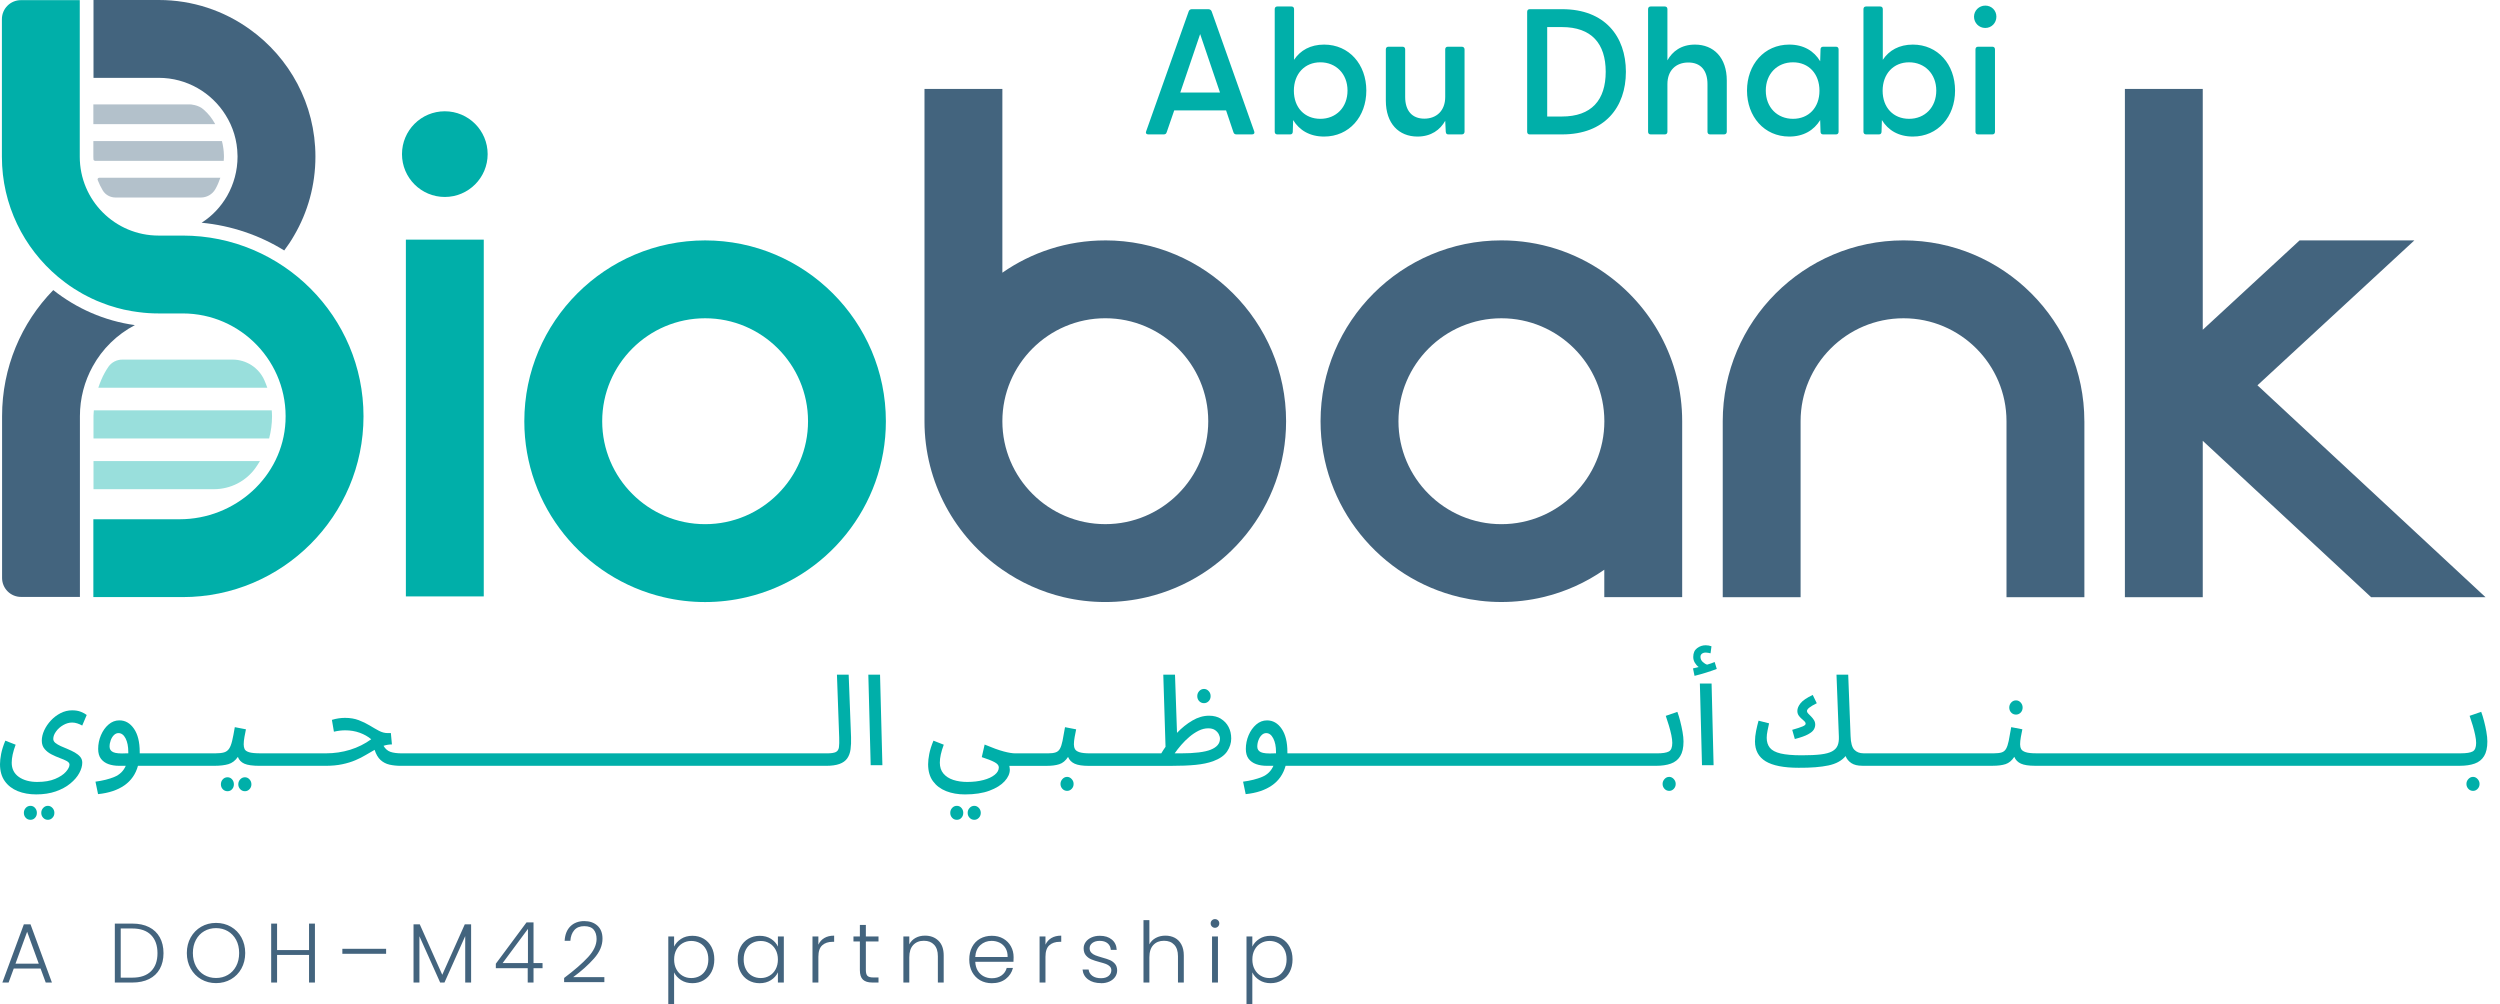 <svg width="117" height="47" viewBox="0 0 117 47" fill="none" xmlns="http://www.w3.org/2000/svg">
<path d="M92.452 6.164C92.452 6.24 92.494 6.29 92.569 6.29H93.248C93.323 6.29 93.365 6.24 93.365 6.164V2.313C93.365 2.238 93.323 2.187 93.248 2.187H92.569C92.494 2.187 92.452 2.238 92.452 2.313V6.164ZM92.912 1.309C93.205 1.309 93.431 1.074 93.431 0.781C93.431 0.488 93.205 0.262 92.912 0.262C92.619 0.262 92.384 0.496 92.384 0.781C92.384 1.066 92.61 1.309 92.912 1.309ZM88.107 4.247C88.107 3.451 88.618 2.916 89.345 2.916C90.073 2.916 90.618 3.452 90.618 4.239C90.618 5.025 90.082 5.561 89.345 5.561C88.609 5.561 88.107 5.034 88.107 4.247ZM89.521 6.391C90.693 6.391 91.497 5.462 91.497 4.239C91.497 3.016 90.693 2.087 89.521 2.087C88.885 2.087 88.408 2.355 88.115 2.799V0.429C88.115 0.354 88.073 0.304 87.998 0.304H87.328C87.252 0.304 87.21 0.354 87.21 0.429V6.164C87.21 6.24 87.252 6.29 87.328 6.29H87.939C88.014 6.29 88.056 6.24 88.056 6.164L88.073 5.62C88.366 6.097 88.851 6.391 89.521 6.391ZM82.639 4.239C82.639 3.451 83.176 2.916 83.912 2.916C84.648 2.916 85.151 3.452 85.151 4.247C85.151 5.042 84.64 5.561 83.912 5.561C83.184 5.561 82.639 5.034 82.639 4.239ZM83.736 6.391C84.406 6.391 84.891 6.097 85.184 5.62L85.201 6.164C85.201 6.24 85.243 6.29 85.318 6.29H85.929C86.004 6.29 86.046 6.24 86.046 6.164V2.313C86.046 2.238 86.004 2.187 85.929 2.187H85.318C85.243 2.187 85.201 2.238 85.201 2.313L85.184 2.866C84.899 2.388 84.413 2.087 83.736 2.087C82.563 2.087 81.76 3.024 81.76 4.239C81.76 5.453 82.564 6.391 83.736 6.391ZM77.248 6.29H77.918C77.993 6.29 78.035 6.24 78.035 6.164V3.937C78.035 3.292 78.437 2.925 79.014 2.925C79.591 2.925 79.91 3.293 79.91 3.937V6.164C79.91 6.24 79.951 6.29 80.027 6.29H80.689C80.764 6.29 80.814 6.24 80.814 6.164V3.77C80.814 2.69 80.195 2.087 79.324 2.087C78.679 2.087 78.27 2.405 78.035 2.824V0.429C78.035 0.354 77.993 0.304 77.918 0.304H77.248C77.172 0.304 77.13 0.354 77.13 0.429V6.164C77.13 6.24 77.172 6.29 77.248 6.29ZM72.409 5.452V1.267H73.096C74.485 1.267 75.147 2.038 75.147 3.36C75.147 4.683 74.485 5.453 73.096 5.453H72.409V5.452ZM71.588 6.29H73.112C75.104 6.29 76.092 5.018 76.092 3.36C76.092 1.702 75.103 0.43 73.112 0.43H71.588C71.513 0.43 71.471 0.48 71.471 0.556V6.165C71.471 6.241 71.513 6.291 71.588 6.291M66.339 6.391C66.983 6.391 67.402 6.072 67.636 5.653L67.661 6.156C67.67 6.257 67.703 6.29 67.787 6.29H68.415C68.49 6.29 68.541 6.24 68.541 6.164V2.313C68.541 2.238 68.49 2.187 68.415 2.187H67.753C67.678 2.187 67.636 2.238 67.636 2.313V4.54C67.636 5.185 67.226 5.553 66.657 5.553C66.088 5.553 65.762 5.184 65.762 4.54V2.313C65.762 2.238 65.72 2.187 65.644 2.187H64.974C64.899 2.187 64.857 2.238 64.857 2.313V4.708C64.857 5.787 65.468 6.391 66.339 6.391ZM60.553 4.247C60.553 3.451 61.064 2.916 61.792 2.916C62.52 2.916 63.064 3.452 63.064 4.239C63.064 5.025 62.528 5.561 61.792 5.561C61.056 5.561 60.553 5.034 60.553 4.247ZM61.968 6.391C63.141 6.391 63.944 5.462 63.944 4.239C63.944 3.016 63.14 2.087 61.968 2.087C61.331 2.087 60.855 2.355 60.562 2.799V0.429C60.562 0.354 60.52 0.304 60.444 0.304H59.774C59.699 0.304 59.657 0.354 59.657 0.429V6.164C59.657 6.24 59.699 6.29 59.774 6.29H60.385C60.46 6.29 60.502 6.24 60.502 6.164L60.519 5.62C60.812 6.097 61.298 6.391 61.967 6.391M55.237 4.331L56.167 1.594L57.096 4.331H55.237ZM53.739 6.29H54.459C54.534 6.29 54.576 6.265 54.601 6.19L54.953 5.168H57.381L57.725 6.19C57.75 6.265 57.8 6.29 57.867 6.29H58.596C58.688 6.29 58.73 6.231 58.697 6.148L56.704 0.53C56.679 0.463 56.612 0.429 56.545 0.429H55.782C55.715 0.429 55.657 0.463 55.632 0.53L53.639 6.148C53.605 6.231 53.647 6.29 53.739 6.29" fill="#00AFA9"/>
<path d="M60.212 44.901C60.212 45.077 60.177 45.233 60.107 45.365C60.038 45.498 59.942 45.599 59.822 45.669C59.701 45.739 59.564 45.773 59.411 45.773C59.259 45.773 59.129 45.738 59.006 45.667C58.883 45.596 58.788 45.495 58.716 45.363C58.645 45.232 58.61 45.079 58.61 44.905C58.61 44.731 58.645 44.579 58.716 44.447C58.787 44.315 58.883 44.214 59.006 44.143C59.129 44.071 59.263 44.036 59.411 44.036C59.559 44.036 59.701 44.071 59.822 44.139C59.943 44.207 60.039 44.306 60.107 44.437C60.177 44.567 60.212 44.722 60.212 44.9M58.609 44.301V43.827H58.336V47H58.609V45.508C58.677 45.652 58.787 45.773 58.937 45.869C59.086 45.965 59.262 46.013 59.465 46.013C59.668 46.013 59.836 45.968 59.992 45.876C60.148 45.783 60.271 45.653 60.359 45.485C60.447 45.316 60.491 45.122 60.491 44.9C60.491 44.679 60.446 44.485 60.359 44.319C60.27 44.152 60.148 44.023 59.992 43.931C59.836 43.84 59.66 43.795 59.465 43.795C59.26 43.795 59.083 43.844 58.935 43.94C58.786 44.036 58.678 44.157 58.609 44.301ZM56.723 45.983H57V43.828H56.723V45.983ZM56.861 43.421C56.916 43.421 56.963 43.402 57.004 43.362C57.042 43.322 57.063 43.273 57.063 43.216C57.063 43.158 57.044 43.109 57.004 43.071C56.963 43.033 56.917 43.014 56.861 43.014C56.805 43.014 56.759 43.033 56.719 43.071C56.679 43.109 56.659 43.158 56.659 43.216C56.659 43.273 56.679 43.322 56.719 43.362C56.758 43.401 56.805 43.421 56.861 43.421ZM54.541 43.788C54.375 43.788 54.225 43.823 54.093 43.894C53.96 43.965 53.859 44.065 53.791 44.194V43.061H53.515V45.982H53.791V44.805C53.791 44.55 53.853 44.357 53.977 44.225C54.1 44.094 54.266 44.028 54.474 44.028C54.681 44.028 54.836 44.09 54.953 44.213C55.07 44.337 55.129 44.516 55.129 44.75V45.982H55.402V44.719C55.402 44.516 55.364 44.345 55.289 44.204C55.214 44.063 55.111 43.959 54.981 43.89C54.851 43.822 54.704 43.788 54.541 43.788ZM51.533 46.014C51.68 46.014 51.81 45.988 51.923 45.935C52.036 45.883 52.125 45.81 52.188 45.72C52.251 45.629 52.283 45.526 52.283 45.41C52.28 45.284 52.246 45.183 52.18 45.106C52.114 45.03 52.035 44.972 51.943 44.932C51.851 44.893 51.727 44.852 51.572 44.81C51.443 44.773 51.34 44.739 51.264 44.709C51.187 44.68 51.124 44.637 51.072 44.583C51.021 44.529 50.995 44.46 50.995 44.375C50.995 44.278 51.038 44.197 51.125 44.13C51.212 44.065 51.325 44.032 51.465 44.032C51.623 44.032 51.747 44.071 51.838 44.148C51.929 44.226 51.978 44.328 51.986 44.454H52.262C52.252 44.249 52.176 44.088 52.033 43.971C51.891 43.853 51.705 43.795 51.473 43.795C51.326 43.795 51.194 43.821 51.078 43.874C50.963 43.926 50.873 43.998 50.81 44.087C50.747 44.176 50.715 44.274 50.715 44.379C50.715 44.519 50.75 44.629 50.82 44.712C50.889 44.795 50.974 44.857 51.075 44.899C51.174 44.941 51.305 44.983 51.466 45.026C51.589 45.058 51.687 45.087 51.76 45.115C51.832 45.143 51.892 45.18 51.939 45.228C51.987 45.275 52.01 45.336 52.01 45.409C52.01 45.514 51.967 45.603 51.882 45.674C51.796 45.744 51.679 45.78 51.528 45.78C51.357 45.78 51.221 45.743 51.119 45.667C51.018 45.592 50.961 45.494 50.947 45.373H50.663C50.682 45.57 50.769 45.726 50.926 45.84C51.082 45.955 51.284 46.011 51.532 46.011M48.928 44.211V43.828H48.652V45.983H48.928V44.779C48.928 44.527 48.989 44.346 49.11 44.239C49.231 44.13 49.391 44.077 49.591 44.077H49.666V43.788C49.485 43.788 49.331 43.825 49.207 43.899C49.082 43.972 48.989 44.077 48.928 44.211ZM47.156 44.787H45.641C45.657 44.547 45.737 44.361 45.882 44.23C46.026 44.099 46.201 44.033 46.407 44.033C46.544 44.033 46.67 44.062 46.786 44.119C46.901 44.177 46.993 44.263 47.06 44.376C47.127 44.49 47.16 44.626 47.157 44.787M47.437 44.794C47.437 44.61 47.395 44.442 47.312 44.291C47.229 44.139 47.111 44.019 46.957 43.929C46.804 43.84 46.624 43.795 46.418 43.795C46.213 43.795 46.03 43.84 45.87 43.929C45.709 44.019 45.584 44.148 45.495 44.317C45.406 44.485 45.361 44.681 45.361 44.905C45.361 45.128 45.407 45.324 45.497 45.491C45.588 45.658 45.714 45.787 45.874 45.879C46.034 45.969 46.215 46.014 46.418 46.014C46.679 46.014 46.895 45.948 47.068 45.815C47.24 45.682 47.353 45.511 47.406 45.3H47.114C47.074 45.447 46.993 45.565 46.871 45.651C46.749 45.738 46.598 45.782 46.419 45.782C46.282 45.782 46.156 45.752 46.04 45.693C45.925 45.634 45.831 45.546 45.76 45.431C45.69 45.315 45.65 45.176 45.642 45.012H47.43C47.436 44.962 47.437 44.89 47.437 44.795M43.289 43.788C43.126 43.788 42.98 43.822 42.851 43.892C42.722 43.962 42.624 44.063 42.555 44.194V43.827H42.278V45.982H42.555V44.805C42.555 44.55 42.616 44.357 42.74 44.225C42.864 44.094 43.029 44.028 43.237 44.028C43.445 44.028 43.599 44.09 43.716 44.213C43.834 44.337 43.892 44.516 43.892 44.75V45.982H44.165V44.719C44.165 44.416 44.083 44.185 43.92 44.026C43.757 43.867 43.547 43.788 43.289 43.788ZM41.114 44.061V43.828H40.522V43.287H40.242V43.828H39.942V44.061H40.242V45.398C40.242 45.606 40.289 45.756 40.384 45.846C40.479 45.936 40.624 45.982 40.818 45.982H41.114V45.745H40.862C40.735 45.745 40.648 45.72 40.597 45.67C40.547 45.62 40.522 45.529 40.522 45.397V44.06H41.114V44.061ZM38.3 44.211V43.828H38.024V45.983H38.3V44.779C38.3 44.527 38.361 44.346 38.482 44.239C38.603 44.13 38.764 44.077 38.963 44.077H39.038V43.788C38.857 43.788 38.703 43.825 38.579 43.899C38.454 43.972 38.361 44.077 38.3 44.211ZM36.406 44.905C36.406 45.079 36.37 45.232 36.299 45.363C36.229 45.494 36.132 45.596 36.009 45.667C35.886 45.738 35.752 45.773 35.604 45.773C35.456 45.773 35.315 45.739 35.194 45.669C35.073 45.599 34.977 45.498 34.908 45.365C34.838 45.232 34.804 45.077 34.804 44.901C34.804 44.725 34.838 44.568 34.908 44.438C34.978 44.307 35.073 44.208 35.194 44.14C35.315 44.072 35.452 44.038 35.604 44.038C35.757 44.038 35.886 44.073 36.009 44.144C36.131 44.214 36.228 44.316 36.299 44.448C36.37 44.579 36.406 44.732 36.406 44.906M34.524 44.901C34.524 45.123 34.567 45.317 34.656 45.486C34.744 45.654 34.866 45.785 35.023 45.877C35.18 45.969 35.356 46.014 35.55 46.014C35.756 46.014 35.933 45.966 36.081 45.87C36.23 45.774 36.338 45.652 36.406 45.505V45.983H36.683V43.828H36.406V44.302C36.34 44.155 36.233 44.034 36.085 43.939C35.936 43.844 35.76 43.796 35.555 43.796C35.35 43.796 35.181 43.842 35.024 43.932C34.868 44.023 34.745 44.152 34.657 44.319C34.568 44.486 34.525 44.681 34.525 44.901M33.15 44.901C33.15 45.077 33.115 45.233 33.046 45.365C32.976 45.498 32.881 45.599 32.76 45.669C32.639 45.739 32.502 45.773 32.349 45.773C32.197 45.773 32.067 45.738 31.945 45.667C31.823 45.596 31.727 45.495 31.655 45.363C31.584 45.232 31.549 45.079 31.549 44.905C31.549 44.731 31.584 44.579 31.655 44.447C31.726 44.316 31.823 44.214 31.945 44.143C32.067 44.072 32.202 44.036 32.349 44.036C32.496 44.036 32.639 44.071 32.76 44.139C32.881 44.207 32.977 44.306 33.046 44.437C33.115 44.567 33.15 44.722 33.15 44.9M31.548 44.301V43.827H31.276V47H31.548V45.508C31.617 45.652 31.726 45.773 31.876 45.869C32.026 45.965 32.202 46.013 32.404 46.013C32.606 46.013 32.775 45.968 32.931 45.876C33.087 45.783 33.21 45.653 33.298 45.485C33.385 45.316 33.43 45.122 33.43 44.9C33.43 44.679 33.386 44.485 33.298 44.319C33.209 44.152 33.087 44.023 32.931 43.931C32.775 43.84 32.599 43.795 32.404 43.795C32.199 43.795 32.022 43.844 31.874 43.94C31.725 44.036 31.617 44.157 31.548 44.301ZM26.401 45.766V45.963H28.284V45.73H26.824C27.211 45.447 27.536 45.155 27.801 44.856C28.065 44.558 28.197 44.25 28.197 43.931C28.197 43.668 28.118 43.465 27.961 43.322C27.803 43.178 27.596 43.107 27.341 43.107C27.086 43.107 26.86 43.188 26.696 43.35C26.531 43.512 26.441 43.739 26.425 44.031H26.693C26.706 43.823 26.768 43.657 26.877 43.531C26.986 43.406 27.14 43.344 27.34 43.344C27.54 43.344 27.693 43.399 27.784 43.508C27.874 43.617 27.92 43.763 27.92 43.944C27.92 44.221 27.788 44.503 27.524 44.791C27.259 45.08 26.885 45.405 26.401 45.769M24.708 45.071H23.524L24.708 43.472V45.071ZM24.697 45.312V45.983H24.969V45.312H25.391V45.071H24.969V43.168H24.641L23.205 45.102V45.312H24.697ZM21.752 43.259L20.698 45.62L19.645 43.259H19.353V45.983H19.629V43.816L20.6 45.983H20.801L21.772 43.809V45.983H22.048V43.259H21.752ZM16.022 44.637H18.07V44.404H16.022V44.637ZM14.463 43.224V44.463H12.967V43.224H12.691V45.983H12.967V44.692H14.463V45.983H14.739V43.224H14.463ZM10.11 45.77C9.904 45.77 9.721 45.722 9.557 45.627C9.394 45.532 9.265 45.396 9.17 45.219C9.075 45.041 9.027 44.835 9.027 44.602C9.027 44.368 9.075 44.162 9.17 43.985C9.265 43.809 9.393 43.674 9.557 43.579C9.72 43.484 9.904 43.436 10.11 43.436C10.315 43.436 10.499 43.484 10.662 43.579C10.826 43.674 10.955 43.809 11.05 43.985C11.145 44.161 11.192 44.367 11.192 44.602C11.192 44.836 11.145 45.042 11.05 45.219C10.955 45.396 10.826 45.532 10.662 45.627C10.5 45.722 10.315 45.77 10.11 45.77ZM10.11 46.01C10.367 46.01 10.6 45.95 10.809 45.83C11.016 45.71 11.18 45.543 11.298 45.329C11.416 45.115 11.476 44.872 11.476 44.602C11.476 44.331 11.416 44.088 11.298 43.873C11.18 43.659 11.016 43.491 10.809 43.372C10.601 43.252 10.368 43.192 10.11 43.192C9.851 43.192 9.623 43.252 9.415 43.372C9.208 43.492 9.044 43.659 8.924 43.873C8.804 44.088 8.744 44.33 8.744 44.602C8.744 44.873 8.804 45.115 8.924 45.329C9.044 45.543 9.208 45.711 9.415 45.83C9.623 45.95 9.855 46.01 10.11 46.01ZM6.191 45.754H5.65V43.453H6.191C6.576 43.453 6.868 43.555 7.069 43.759C7.27 43.963 7.37 44.247 7.37 44.61C7.37 44.973 7.27 45.251 7.069 45.452C6.868 45.653 6.575 45.754 6.191 45.754ZM6.191 43.224H5.374V45.983H6.191C6.497 45.983 6.758 45.928 6.977 45.819C7.196 45.71 7.362 45.552 7.478 45.345C7.593 45.139 7.652 44.894 7.652 44.609C7.652 44.324 7.594 44.075 7.478 43.867C7.362 43.66 7.195 43.5 6.977 43.39C6.758 43.279 6.497 43.224 6.191 43.224ZM0.725 45.099L1.27 43.606L1.814 45.099H0.725ZM2.138 45.983H2.43L1.428 43.259H1.116L0.11 45.983H0.402L0.643 45.328H1.899L2.14 45.983H2.138Z" fill="#43647E"/>
<path d="M49.941 36.358C49.856 36.358 49.783 36.392 49.722 36.459C49.662 36.526 49.631 36.602 49.631 36.689C49.631 36.775 49.662 36.855 49.722 36.919C49.784 36.982 49.856 37.013 49.941 37.013C50.026 37.013 50.094 36.981 50.154 36.919C50.216 36.856 50.245 36.779 50.245 36.689C50.245 36.599 50.215 36.526 50.154 36.459C50.094 36.392 50.022 36.358 49.941 36.358Z" fill="#00AFA9"/>
<path d="M94.349 33.443C94.434 33.443 94.507 33.411 94.568 33.349C94.628 33.286 94.659 33.207 94.659 33.113C94.659 33.019 94.628 32.945 94.568 32.878C94.506 32.811 94.434 32.777 94.349 32.777C94.264 32.777 94.185 32.811 94.125 32.878C94.064 32.945 94.033 33.023 94.033 33.113C94.033 33.204 94.064 33.286 94.125 33.349C94.185 33.412 94.26 33.443 94.349 33.443Z" fill="#00AFA9"/>
<path d="M84.356 33.999C84.258 34.041 84.098 34.093 83.876 34.156L83.998 34.586C84.272 34.515 84.477 34.443 84.614 34.368C84.75 34.294 84.841 34.219 84.885 34.145C84.93 34.07 84.952 33.994 84.952 33.915C84.952 33.836 84.933 33.766 84.895 33.703C84.856 33.639 84.811 33.583 84.759 33.531C84.707 33.48 84.662 33.435 84.623 33.393C84.584 33.352 84.565 33.314 84.565 33.277C84.565 33.23 84.601 33.179 84.67 33.121C84.74 33.064 84.858 32.994 85.025 32.911L84.836 32.523C84.555 32.657 84.365 32.786 84.266 32.911C84.166 33.037 84.116 33.157 84.116 33.271C84.116 33.35 84.135 33.418 84.173 33.477C84.213 33.536 84.257 33.587 84.309 33.631C84.361 33.675 84.406 33.715 84.445 33.752C84.484 33.789 84.503 33.829 84.503 33.873C84.503 33.917 84.454 33.959 84.356 33.999Z" fill="#00AFA9"/>
<path d="M44.782 37.713C44.694 37.713 44.619 37.745 44.561 37.811C44.501 37.875 44.472 37.953 44.472 38.043C44.472 38.134 44.502 38.21 44.561 38.273C44.619 38.337 44.694 38.367 44.782 38.367C44.87 38.367 44.938 38.336 44.995 38.273C45.052 38.21 45.081 38.134 45.081 38.043C45.081 37.953 45.052 37.876 44.995 37.811C44.938 37.745 44.867 37.713 44.782 37.713Z" fill="#00AFA9"/>
<path d="M56.347 32.908C56.432 32.908 56.505 32.876 56.566 32.814C56.627 32.75 56.657 32.672 56.657 32.578C56.657 32.484 56.627 32.41 56.566 32.343C56.505 32.276 56.432 32.242 56.347 32.242C56.263 32.242 56.183 32.276 56.123 32.343C56.062 32.41 56.032 32.488 56.032 32.578C56.032 32.669 56.062 32.751 56.123 32.814C56.183 32.876 56.259 32.908 56.347 32.908Z" fill="#00AFA9"/>
<path d="M45.597 37.713C45.512 37.713 45.438 37.745 45.378 37.811C45.316 37.875 45.287 37.953 45.287 38.043C45.287 38.134 45.317 38.21 45.378 38.273C45.438 38.337 45.512 38.367 45.597 38.367C45.681 38.367 45.749 38.336 45.81 38.273C45.87 38.21 45.901 38.134 45.901 38.043C45.901 37.953 45.87 37.876 45.81 37.811C45.748 37.745 45.678 37.713 45.597 37.713Z" fill="#00AFA9"/>
<path d="M115.739 36.358C115.654 36.358 115.581 36.392 115.52 36.459C115.459 36.526 115.429 36.602 115.429 36.689C115.429 36.775 115.46 36.855 115.52 36.919C115.581 36.982 115.654 37.013 115.739 37.013C115.824 37.013 115.892 36.981 115.952 36.919C116.013 36.856 116.043 36.779 116.043 36.689C116.043 36.599 116.013 36.526 115.952 36.459C115.891 36.392 115.82 36.358 115.739 36.358Z" fill="#00AFA9"/>
<path d="M79.554 31.988L79.653 35.811H80.196L80.102 31.988H79.554Z" fill="#00AFA9"/>
<path d="M79.892 31.105C79.826 31.085 79.757 31.043 79.687 30.978C79.617 30.913 79.582 30.834 79.582 30.74C79.582 30.677 79.605 30.628 79.651 30.593C79.696 30.558 79.757 30.54 79.831 30.54C79.872 30.54 79.909 30.544 79.945 30.552C79.98 30.56 80.016 30.568 80.053 30.575L80.097 30.246C80.009 30.214 79.918 30.198 79.826 30.198C79.678 30.198 79.544 30.244 79.424 30.334C79.304 30.424 79.244 30.562 79.244 30.746C79.244 30.844 79.269 30.934 79.319 31.017C79.368 31.1 79.428 31.166 79.498 31.217C79.432 31.237 79.343 31.258 79.232 31.282L79.304 31.63C79.466 31.591 79.645 31.54 79.841 31.48C80.036 31.419 80.204 31.361 80.345 31.306L80.246 30.982C80.146 31.026 80.028 31.067 79.891 31.106L79.892 31.105Z" fill="#00AFA9"/>
<path d="M78.119 36.358C78.033 36.358 77.961 36.392 77.9 36.459C77.84 36.526 77.809 36.602 77.809 36.689C77.809 36.775 77.84 36.855 77.9 36.919C77.961 36.982 78.034 37.013 78.119 37.013C78.204 37.013 78.271 36.981 78.332 36.919C78.392 36.856 78.423 36.779 78.423 36.689C78.423 36.599 78.392 36.526 78.332 36.459C78.271 36.392 78.2 36.358 78.119 36.358Z" fill="#00AFA9"/>
<path d="M116.364 34.252C116.335 34.085 116.299 33.92 116.256 33.754C116.214 33.588 116.169 33.442 116.12 33.313L115.578 33.501C115.63 33.65 115.678 33.802 115.725 33.957C115.771 34.112 115.809 34.26 115.838 34.402C115.868 34.543 115.883 34.665 115.883 34.767C115.883 34.975 115.829 35.108 115.722 35.167C115.615 35.225 115.432 35.255 115.174 35.255C115.174 35.255 115.17 35.255 115.168 35.255H113.645C113.645 35.255 113.641 35.255 113.639 35.255H112.116C112.116 35.255 112.112 35.255 112.11 35.255H110.586C110.586 35.255 110.583 35.255 110.581 35.255H109.057C109.057 35.255 109.053 35.255 109.052 35.255H107.528C107.528 35.255 107.524 35.255 107.522 35.255H105.999C105.999 35.255 105.995 35.255 105.993 35.255H104.47C104.47 35.255 104.466 35.255 104.464 35.255H102.94C102.94 35.255 102.937 35.255 102.935 35.255H101.411C101.411 35.255 101.408 35.255 101.406 35.255H99.882C99.882 35.255 99.878 35.255 99.876 35.255H98.353C98.353 35.255 98.349 35.255 98.347 35.255H96.824C96.824 35.255 96.82 35.255 96.818 35.255H95.294C95.077 35.255 94.913 35.238 94.804 35.202C94.695 35.167 94.623 35.117 94.591 35.055C94.557 34.993 94.541 34.918 94.541 34.832C94.541 34.734 94.553 34.618 94.577 34.485C94.601 34.352 94.624 34.233 94.646 34.131L94.125 34.03C94.08 34.297 94.042 34.512 94.008 34.673C93.975 34.834 93.934 34.956 93.886 35.04C93.838 35.125 93.771 35.182 93.684 35.211C93.598 35.24 93.479 35.255 93.327 35.255C93.327 35.255 93.323 35.255 93.321 35.255H91.798C91.798 35.255 91.794 35.255 91.792 35.255H90.269C90.269 35.255 90.265 35.255 90.263 35.255H88.739C88.739 35.255 88.736 35.255 88.734 35.255H87.21C87.033 35.255 86.891 35.2 86.784 35.09C86.677 34.981 86.617 34.767 86.607 34.448L86.496 31.574H85.948L86.059 34.472C86.066 34.64 86.047 34.781 86 34.892C85.954 35.004 85.868 35.094 85.742 35.163C85.617 35.232 85.439 35.279 85.21 35.307C84.981 35.334 84.685 35.348 84.323 35.348C83.902 35.348 83.572 35.319 83.334 35.263C83.095 35.206 82.927 35.117 82.829 34.995C82.731 34.873 82.682 34.717 82.682 34.529C82.682 34.432 82.695 34.318 82.721 34.191C82.747 34.063 82.771 33.95 82.793 33.852L82.3 33.728C82.259 33.873 82.222 34.032 82.186 34.205C82.151 34.379 82.133 34.543 82.133 34.7C82.133 35.117 82.3 35.426 82.632 35.629C82.964 35.83 83.48 35.932 84.178 35.932C84.746 35.936 85.211 35.899 85.569 35.823C85.928 35.747 86.196 35.601 86.373 35.384C86.428 35.521 86.519 35.631 86.644 35.714C86.77 35.797 86.94 35.838 87.154 35.838H88.678C88.678 35.838 88.682 35.838 88.683 35.838H90.207C90.209 35.838 90.211 35.838 90.213 35.838H91.736C91.738 35.838 91.74 35.838 91.742 35.838H93.266C93.267 35.838 93.269 35.838 93.271 35.838C93.504 35.838 93.699 35.813 93.858 35.762C94.017 35.71 94.154 35.597 94.269 35.42C94.328 35.565 94.431 35.671 94.579 35.738C94.727 35.805 94.946 35.839 95.238 35.839H96.761C96.761 35.839 96.765 35.839 96.767 35.839H98.29C98.292 35.839 98.294 35.839 98.296 35.839H99.82C99.822 35.839 99.823 35.839 99.825 35.839H101.349C101.351 35.839 101.353 35.839 101.354 35.839H102.878C102.88 35.839 102.882 35.839 102.884 35.839H104.407C104.409 35.839 104.411 35.839 104.413 35.839H105.936C105.938 35.839 105.94 35.839 105.942 35.839H107.466C107.467 35.839 107.469 35.839 107.471 35.839H108.995C108.997 35.839 108.999 35.839 109 35.839H110.524C110.526 35.839 110.528 35.839 110.53 35.839H112.053C112.055 35.839 112.057 35.839 112.059 35.839H113.582C113.584 35.839 113.586 35.839 113.588 35.839H115.112C115.113 35.839 115.115 35.839 115.117 35.839C115.391 35.839 115.623 35.805 115.815 35.736C116.007 35.668 116.154 35.551 116.255 35.386C116.357 35.221 116.408 34.993 116.408 34.702C116.408 34.569 116.393 34.419 116.363 34.252H116.364Z" fill="#00AFA9"/>
<path d="M57.139 33.637C56.984 33.543 56.8 33.495 56.586 33.495C56.319 33.495 56.058 33.571 55.802 33.722C55.545 33.873 55.306 34.065 55.084 34.297L54.99 31.576H54.442L54.547 34.951C54.477 35.049 54.41 35.151 54.348 35.257H54.071C54.071 35.257 54.067 35.257 54.065 35.257H52.542C52.542 35.257 52.538 35.257 52.536 35.257H51.012C50.795 35.257 50.631 35.239 50.522 35.204C50.413 35.169 50.341 35.12 50.309 35.057C50.275 34.995 50.258 34.92 50.258 34.834C50.258 34.736 50.271 34.62 50.295 34.487C50.319 34.353 50.342 34.235 50.364 34.133L49.843 34.032C49.798 34.3 49.76 34.514 49.726 34.675C49.693 34.836 49.652 34.958 49.604 35.042C49.556 35.127 49.489 35.184 49.402 35.212C49.316 35.242 49.197 35.257 49.045 35.257C49.045 35.257 49.041 35.257 49.039 35.257H47.516C47.379 35.257 47.196 35.227 46.968 35.166C46.739 35.105 46.443 34.998 46.081 34.845L45.947 35.434C46.206 35.517 46.403 35.594 46.54 35.667C46.677 35.739 46.745 35.821 46.745 35.911C46.745 36.041 46.681 36.158 46.551 36.261C46.422 36.366 46.246 36.447 46.022 36.506C45.798 36.565 45.546 36.595 45.265 36.595C45.021 36.595 44.803 36.562 44.608 36.498C44.414 36.433 44.262 36.334 44.151 36.201C44.04 36.068 43.984 35.898 43.984 35.695C43.984 35.577 43.999 35.45 44.029 35.312C44.059 35.174 44.105 35.022 44.168 34.852L43.686 34.663C43.59 34.895 43.524 35.103 43.489 35.285C43.454 35.468 43.436 35.628 43.436 35.765C43.436 36.087 43.512 36.353 43.663 36.56C43.815 36.768 44.021 36.923 44.281 37.026C44.542 37.128 44.834 37.179 45.16 37.179C45.611 37.179 45.992 37.121 46.304 37.005C46.616 36.889 46.853 36.742 47.016 36.563C47.179 36.384 47.26 36.203 47.26 36.019C47.26 35.987 47.257 35.959 47.251 35.933C47.246 35.908 47.241 35.877 47.237 35.842H48.983C48.983 35.842 48.986 35.842 48.988 35.842C49.221 35.842 49.416 35.817 49.575 35.765C49.734 35.714 49.87 35.601 49.985 35.424C50.044 35.569 50.148 35.675 50.296 35.742C50.444 35.809 50.663 35.843 50.955 35.843H52.478C52.478 35.843 52.482 35.843 52.484 35.843H54.008C54.009 35.843 54.011 35.843 54.013 35.843H54.778C55.255 35.843 55.649 35.827 55.961 35.795C56.273 35.764 56.544 35.707 56.773 35.625C57.083 35.511 57.302 35.358 57.43 35.166C57.557 34.973 57.621 34.773 57.621 34.565C57.621 34.356 57.579 34.178 57.496 34.02C57.413 33.861 57.294 33.734 57.139 33.641L57.139 33.637ZM56.669 35.083C56.384 35.199 55.911 35.257 55.25 35.257H54.973C55.061 35.132 55.163 35.001 55.28 34.865C55.396 34.73 55.524 34.603 55.662 34.486C55.801 34.368 55.945 34.272 56.094 34.197C56.244 34.123 56.395 34.085 56.546 34.085C56.675 34.085 56.779 34.112 56.858 34.164C56.937 34.218 56.997 34.282 57.036 34.356C57.075 34.431 57.094 34.503 57.094 34.574C57.094 34.798 56.951 34.968 56.667 35.083H56.669Z" fill="#00AFA9"/>
<path d="M78.636 33.756C78.594 33.591 78.549 33.444 78.501 33.315L77.958 33.502C78.01 33.651 78.058 33.804 78.105 33.959C78.151 34.114 78.189 34.262 78.219 34.403C78.248 34.545 78.263 34.667 78.263 34.768C78.263 34.977 78.21 35.11 78.102 35.169C77.995 35.227 77.812 35.257 77.553 35.257C77.553 35.257 77.549 35.257 77.547 35.257H76.024C76.024 35.257 76.02 35.257 76.018 35.257H74.495C74.495 35.257 74.491 35.257 74.489 35.257H72.966C72.966 35.257 72.962 35.257 72.96 35.257H71.436C71.436 35.257 71.433 35.257 71.431 35.257H69.907C69.907 35.257 69.903 35.257 69.902 35.257H68.378C68.378 35.257 68.374 35.257 68.372 35.257H66.849C66.849 35.257 66.845 35.257 66.843 35.257H65.32C65.32 35.257 65.316 35.257 65.314 35.257H63.79C63.79 35.257 63.787 35.257 63.785 35.257H62.261C62.261 35.257 62.258 35.257 62.256 35.257H60.25V35.198C60.25 34.731 60.161 34.367 59.981 34.106C59.801 33.844 59.573 33.714 59.297 33.714C59.109 33.714 58.94 33.779 58.79 33.908C58.64 34.038 58.522 34.205 58.435 34.409C58.349 34.613 58.305 34.827 58.305 35.051C58.305 35.244 58.349 35.397 58.435 35.511C58.522 35.624 58.639 35.708 58.787 35.761C58.935 35.814 59.102 35.84 59.291 35.84H59.596C59.489 36.084 59.312 36.257 59.066 36.359C58.82 36.461 58.523 36.536 58.176 36.582L58.298 37.166C58.801 37.115 59.21 36.978 59.529 36.756C59.846 36.535 60.058 36.23 60.166 35.84H62.2C62.2 35.84 62.203 35.84 62.205 35.84H63.729C63.731 35.84 63.733 35.84 63.735 35.84H65.258C65.26 35.84 65.262 35.84 65.264 35.84H66.787C66.789 35.84 66.791 35.84 66.793 35.84H68.317C68.318 35.84 68.32 35.84 68.322 35.84H69.846C69.848 35.84 69.85 35.84 69.851 35.84H71.375C71.377 35.84 71.379 35.84 71.38 35.84H72.904C72.906 35.84 72.908 35.84 72.91 35.84H74.433C74.435 35.84 74.437 35.84 74.439 35.84H75.963C75.964 35.84 75.966 35.84 75.968 35.84H77.492C77.493 35.84 77.495 35.84 77.497 35.84C77.771 35.84 78.004 35.807 78.195 35.738C78.387 35.669 78.534 35.553 78.635 35.387C78.737 35.222 78.788 34.994 78.788 34.704C78.788 34.571 78.773 34.42 78.743 34.254C78.714 34.087 78.678 33.921 78.635 33.756H78.636ZM59.717 35.257H59.634C59.327 35.273 59.118 35.254 59.007 35.201C58.897 35.148 58.841 35.062 58.841 34.945C58.841 34.839 58.859 34.737 58.897 34.639C58.934 34.541 58.983 34.461 59.047 34.401C59.109 34.34 59.18 34.309 59.257 34.309C59.394 34.309 59.504 34.392 59.589 34.557C59.674 34.722 59.717 34.932 59.717 35.187V35.258V35.257Z" fill="#00AFA9"/>
<path d="M1.427 37.713C1.338 37.713 1.264 37.745 1.205 37.811C1.146 37.875 1.117 37.953 1.117 38.043C1.117 38.134 1.147 38.21 1.205 38.273C1.264 38.337 1.338 38.367 1.427 38.367C1.515 38.367 1.583 38.336 1.64 38.273C1.698 38.21 1.726 38.134 1.726 38.043C1.726 37.953 1.697 37.876 1.64 37.811C1.583 37.745 1.512 37.713 1.427 37.713Z" fill="#00AFA9"/>
<path d="M2.241 37.713C2.156 37.713 2.083 37.745 2.022 37.811C1.962 37.875 1.931 37.953 1.931 38.043C1.931 38.134 1.962 38.21 2.022 38.273C2.083 38.337 2.156 38.367 2.241 38.367C2.326 38.367 2.394 38.336 2.454 38.273C2.515 38.211 2.545 38.134 2.545 38.043C2.545 37.953 2.515 37.876 2.454 37.811C2.394 37.745 2.322 37.713 2.241 37.713Z" fill="#00AFA9"/>
<path d="M40.638 31.576L40.748 35.81H41.296L41.186 31.576H40.638Z" fill="#00AFA9"/>
<path d="M39.717 31.576H39.169L39.274 34.509C39.281 34.709 39.278 34.864 39.263 34.971C39.248 35.079 39.199 35.154 39.116 35.196C39.033 35.237 38.893 35.257 38.698 35.257H37.174C37.174 35.257 37.171 35.257 37.169 35.257H35.645C35.645 35.257 35.641 35.257 35.639 35.257H34.116C34.116 35.257 34.112 35.257 34.11 35.257H32.587C32.587 35.257 32.583 35.257 32.581 35.257H31.058C31.058 35.257 31.054 35.257 31.052 35.257H29.528C29.528 35.257 29.525 35.257 29.523 35.257H27.999C27.999 35.257 27.995 35.257 27.994 35.257H26.47C26.47 35.257 26.466 35.257 26.464 35.257H24.941C24.941 35.257 24.937 35.257 24.935 35.257H23.412C23.412 35.257 23.408 35.257 23.406 35.257H21.882C21.882 35.257 21.879 35.257 21.877 35.257H20.353C20.353 35.257 20.349 35.257 20.348 35.257H18.824C18.591 35.257 18.407 35.234 18.273 35.187C18.138 35.139 18.03 35.045 17.949 34.904C18.009 34.884 18.071 34.868 18.137 34.857C18.204 34.845 18.272 34.839 18.342 34.839L18.293 34.309H18.148C18.008 34.309 17.869 34.273 17.733 34.2C17.597 34.127 17.452 34.044 17.301 33.952C17.15 33.86 16.98 33.777 16.791 33.705C16.602 33.632 16.386 33.596 16.143 33.596C16.047 33.596 15.947 33.604 15.843 33.619C15.74 33.635 15.636 33.658 15.533 33.69L15.627 34.244C15.809 34.201 15.983 34.179 16.154 34.179C16.401 34.179 16.629 34.218 16.838 34.294C17.046 34.37 17.225 34.472 17.373 34.597C17.077 34.813 16.748 34.977 16.386 35.089C16.024 35.2 15.649 35.256 15.261 35.256H13.738C13.738 35.256 13.734 35.256 13.732 35.256H12.208C11.95 35.256 11.765 35.239 11.655 35.203C11.544 35.168 11.474 35.118 11.447 35.056C11.419 34.994 11.405 34.919 11.405 34.833C11.405 34.735 11.417 34.619 11.441 34.486C11.466 34.352 11.489 34.234 11.51 34.132L10.989 34.031C10.944 34.299 10.903 34.513 10.864 34.674C10.825 34.835 10.778 34.958 10.72 35.041C10.662 35.126 10.584 35.183 10.485 35.212C10.385 35.241 10.25 35.256 10.08 35.256C10.08 35.256 10.076 35.256 10.074 35.256H8.551C8.551 35.256 8.547 35.256 8.545 35.256H6.539V35.198C6.539 34.73 6.45 34.367 6.27 34.105C6.091 33.844 5.864 33.713 5.586 33.713C5.398 33.713 5.229 33.778 5.079 33.908C4.929 34.037 4.811 34.205 4.724 34.408C4.638 34.612 4.594 34.826 4.594 35.051C4.594 35.243 4.638 35.396 4.724 35.51C4.811 35.624 4.928 35.708 5.076 35.761C5.224 35.814 5.392 35.84 5.581 35.84H5.886C5.779 36.084 5.602 36.256 5.356 36.358C5.111 36.461 4.815 36.535 4.468 36.582L4.589 37.165C5.092 37.114 5.502 36.977 5.82 36.756C6.137 36.534 6.35 36.229 6.457 35.84H8.491C8.491 35.84 8.495 35.84 8.497 35.84H10.02C10.022 35.84 10.024 35.84 10.026 35.84C10.288 35.84 10.508 35.815 10.685 35.764C10.862 35.712 11.011 35.599 11.133 35.422C11.185 35.567 11.286 35.673 11.435 35.74C11.585 35.807 11.824 35.841 12.153 35.841H13.676C13.676 35.841 13.68 35.841 13.682 35.841H15.205C15.207 35.841 15.209 35.841 15.211 35.841C15.518 35.841 15.786 35.817 16.017 35.767C16.248 35.718 16.453 35.656 16.632 35.579C16.812 35.503 16.973 35.421 17.117 35.334C17.261 35.248 17.4 35.168 17.532 35.093C17.599 35.302 17.691 35.459 17.809 35.567C17.928 35.675 18.067 35.748 18.227 35.785C18.388 35.822 18.568 35.841 18.768 35.841H20.292C20.292 35.841 20.296 35.841 20.297 35.841H21.821C21.823 35.841 21.825 35.841 21.827 35.841H23.35C23.352 35.841 23.354 35.841 23.356 35.841H24.879C24.881 35.841 24.883 35.841 24.885 35.841H26.409C26.41 35.841 26.412 35.841 26.414 35.841H27.938C27.94 35.841 27.941 35.841 27.943 35.841H29.467C29.469 35.841 29.471 35.841 29.473 35.841H30.996C30.998 35.841 31 35.841 31.002 35.841H32.525C32.527 35.841 32.529 35.841 32.531 35.841H34.054C34.056 35.841 34.058 35.841 34.06 35.841H35.584C35.586 35.841 35.587 35.841 35.589 35.841H37.113C37.115 35.841 37.117 35.841 37.118 35.841H38.642C38.644 35.841 38.646 35.841 38.648 35.841C38.914 35.841 39.127 35.812 39.288 35.753C39.449 35.695 39.57 35.607 39.651 35.491C39.732 35.375 39.784 35.234 39.806 35.066C39.829 34.9 39.836 34.708 39.829 34.492L39.718 31.577L39.717 31.576ZM6.004 35.256H5.921C5.614 35.272 5.406 35.254 5.295 35.2C5.184 35.147 5.128 35.062 5.128 34.944C5.128 34.838 5.147 34.737 5.184 34.638C5.221 34.541 5.271 34.461 5.334 34.4C5.397 34.34 5.467 34.309 5.544 34.309C5.681 34.309 5.792 34.392 5.877 34.556C5.961 34.721 6.004 34.931 6.004 35.187V35.257V35.256Z" fill="#00AFA9"/>
<path d="M2.962 33.932C3.098 33.854 3.237 33.815 3.377 33.815C3.458 33.815 3.54 33.829 3.621 33.856C3.702 33.883 3.778 33.917 3.848 33.956L4.058 33.461C3.995 33.41 3.905 33.36 3.789 33.314C3.673 33.266 3.535 33.243 3.376 33.243C3.188 33.243 3.007 33.287 2.835 33.375C2.663 33.464 2.512 33.578 2.381 33.72C2.25 33.861 2.146 34.014 2.07 34.179C1.995 34.344 1.956 34.505 1.956 34.663C1.956 34.82 2 34.949 2.087 35.052C2.173 35.154 2.281 35.239 2.411 35.305C2.54 35.372 2.669 35.428 2.799 35.476C2.928 35.523 3.036 35.57 3.123 35.617C3.209 35.665 3.253 35.72 3.253 35.782C3.253 35.88 3.196 35.993 3.083 36.121C2.971 36.248 2.802 36.359 2.579 36.453C2.356 36.547 2.076 36.595 1.74 36.595C1.404 36.595 1.102 36.517 0.88 36.359C0.659 36.202 0.548 35.98 0.548 35.694C0.548 35.577 0.563 35.449 0.593 35.311C0.623 35.173 0.668 35.021 0.732 34.852L0.249 34.663C0.154 34.894 0.087 35.102 0.053 35.284C0.018 35.467 0 35.627 0 35.764C0 36.083 0.074 36.346 0.224 36.557C0.374 36.767 0.576 36.922 0.831 37.025C1.086 37.127 1.374 37.178 1.696 37.178C2.039 37.178 2.345 37.131 2.613 37.037C2.881 36.943 3.107 36.82 3.291 36.668C3.475 36.517 3.615 36.355 3.709 36.182C3.803 36.009 3.85 35.846 3.85 35.694C3.85 35.588 3.818 35.496 3.754 35.42C3.689 35.344 3.605 35.276 3.501 35.217C3.398 35.159 3.288 35.106 3.172 35.058C3.056 35.011 2.946 34.964 2.842 34.917C2.739 34.869 2.654 34.819 2.59 34.767C2.526 34.714 2.493 34.651 2.493 34.581C2.493 34.468 2.537 34.351 2.624 34.232C2.71 34.111 2.822 34.013 2.959 33.934L2.962 33.932Z" fill="#00AFA9"/>
<path d="M11.462 36.376C11.377 36.376 11.304 36.409 11.243 36.473C11.183 36.537 11.152 36.615 11.152 36.706C11.152 36.796 11.183 36.872 11.243 36.935C11.304 36.998 11.377 37.029 11.462 37.029C11.547 37.029 11.615 36.998 11.675 36.935C11.736 36.872 11.766 36.796 11.766 36.706C11.766 36.615 11.736 36.538 11.675 36.473C11.615 36.408 11.543 36.376 11.462 36.376Z" fill="#00AFA9"/>
<path d="M10.648 36.376C10.559 36.376 10.485 36.409 10.426 36.473C10.367 36.538 10.338 36.615 10.338 36.706C10.338 36.796 10.367 36.872 10.426 36.935C10.486 36.998 10.559 37.029 10.648 37.029C10.736 37.029 10.804 36.998 10.861 36.935C10.918 36.872 10.946 36.796 10.946 36.706C10.946 36.615 10.918 36.538 10.861 36.473C10.804 36.408 10.732 36.376 10.648 36.376Z" fill="#00AFA9"/>
<path d="M70.264 24.531C67.609 24.531 65.448 22.369 65.448 19.714C65.448 17.059 67.609 14.895 70.264 14.895C72.92 14.895 75.084 17.056 75.084 19.714C75.084 22.372 72.923 24.531 70.264 24.531ZM75.083 12.761C73.715 11.808 72.055 11.25 70.263 11.25C65.599 11.25 61.802 15.046 61.802 19.713C61.802 23.712 64.589 27.07 68.32 27.947C68.946 28.095 69.596 28.174 70.263 28.174C70.929 28.174 71.586 28.096 72.213 27.947C73.257 27.701 74.227 27.258 75.081 26.663V27.947H78.726V19.713C78.726 16.834 77.282 14.289 75.081 12.761" fill="#43647E"/>
<path d="M32.999 24.531C30.342 24.531 28.183 22.369 28.183 19.714C28.183 17.06 30.341 14.895 32.999 14.895C35.657 14.895 37.816 17.056 37.816 19.714C37.816 22.372 35.654 24.531 32.999 24.531ZM32.999 11.251C28.334 11.251 24.538 15.046 24.538 19.715C24.538 23.712 27.324 27.072 31.056 27.949C31.681 28.098 32.332 28.176 32.998 28.176C33.665 28.176 34.316 28.098 34.941 27.949C38.672 27.072 41.459 23.713 41.459 19.715C41.459 15.047 37.663 11.251 32.998 11.251" fill="#00AFA9"/>
<path d="M97.549 19.714V27.948H93.904V19.714C93.904 17.057 91.743 14.895 89.085 14.895C86.427 14.895 84.268 17.056 84.268 19.714V27.948H80.624V19.714C80.624 15.046 84.419 11.25 89.084 11.25C93.749 11.25 97.548 15.046 97.548 19.714" fill="#43647E"/>
<path d="M51.727 24.53C49.073 24.53 46.911 22.368 46.911 19.714C46.911 17.059 49.072 14.894 51.727 14.894C54.383 14.894 56.546 17.055 56.546 19.714C56.546 22.372 54.385 24.53 51.727 24.53ZM51.727 11.251C49.938 11.251 48.279 11.808 46.911 12.762V4.161H43.266V19.714C43.266 22.59 44.709 25.138 46.911 26.663C47.766 27.258 48.736 27.701 49.778 27.948C50.404 28.097 51.057 28.175 51.726 28.175C52.395 28.175 53.047 28.097 53.671 27.948C57.406 27.067 60.189 23.709 60.189 19.714C60.189 15.046 56.394 11.25 51.725 11.25" fill="#43647E"/>
<path d="M116.321 27.948H110.967L103.089 20.63V27.948H99.445V4.161H103.089V15.433L107.62 11.251H112.991L105.649 18.032L116.321 27.948Z" fill="#43647E"/>
<path d="M22.64 11.215H18.995V27.912H22.64V11.215Z" fill="#00AFA9"/>
<path d="M20.817 9.218C21.925 9.218 22.822 8.318 22.822 7.213C22.822 6.108 21.925 5.208 20.817 5.208C19.71 5.208 18.813 6.105 18.813 7.213C18.813 8.32 19.71 9.218 20.817 9.218Z" fill="#00AFA9"/>
<path opacity="0.4" d="M8.902 4.885H4.369V5.81H10.068C10.068 5.81 10.069 5.808 10.07 5.805C9.894 5.5 9.784 5.36 9.535 5.131C9.284 4.899 8.902 4.886 8.902 4.886M4.571 8.422C4.637 8.596 4.718 8.761 4.812 8.917C4.937 9.123 5.166 9.244 5.407 9.244H9.403C9.682 9.244 9.94 9.094 10.078 8.852L10.081 8.848C10.177 8.679 10.249 8.502 10.312 8.319H4.643C4.589 8.319 4.552 8.373 4.571 8.422M10.388 6.602H4.369V7.338C4.369 7.374 4.371 7.409 4.373 7.443C4.373 7.454 4.375 7.488 4.392 7.503C4.419 7.526 4.457 7.528 4.457 7.528H10.47C10.473 7.463 10.482 7.399 10.482 7.334L10.48 7.318V7.278C10.476 7.049 10.442 6.823 10.387 6.603" fill="#43647E"/>
<path opacity="0.4" d="M12.509 18.145C12.469 18.027 12.423 17.912 12.374 17.798C12.114 17.208 11.527 16.829 10.883 16.829H5.726C5.467 16.829 5.221 16.953 5.074 17.166C5.01 17.26 4.949 17.356 4.895 17.456C4.774 17.675 4.681 17.908 4.601 18.145H12.509ZM12.718 19.203H4.393C4.387 19.296 4.375 19.387 4.375 19.479V20.519H12.596C12.682 20.187 12.731 19.841 12.731 19.483C12.731 19.389 12.724 19.296 12.717 19.203M4.376 21.578V22.894H10.014C10.787 22.894 11.517 22.522 11.963 21.89C12.034 21.789 12.101 21.685 12.164 21.578H4.376Z" fill="#00AFA9"/>
<path d="M14.762 7.33C14.762 8.667 14.403 9.931 13.767 11.018C13.627 11.265 13.47 11.497 13.302 11.722C12.158 11.015 10.843 10.559 9.436 10.424C9.932 10.108 10.341 9.673 10.633 9.163C10.941 8.619 11.117 7.991 11.117 7.33C11.117 7.311 11.117 7.289 11.115 7.269C11.106 6.577 10.902 5.927 10.554 5.378C9.904 4.338 8.746 3.643 7.429 3.643H4.376V0H7.429C9.016 0 10.482 0.504 11.681 1.364C13.546 2.693 14.762 4.873 14.762 7.33Z" fill="#43647E"/>
<path d="M6.311 15.216C5.473 15.656 4.788 16.328 4.338 17.149C3.956 17.842 3.74 18.637 3.74 19.478V27.936H0.985C0.494 27.936 0.097 27.538 0.097 27.047V19.478C0.097 17.197 0.997 15.109 2.493 13.576C3.576 14.433 4.882 15.017 6.311 15.215" fill="#43647E"/>
<path d="M17.012 19.483C17.012 24.149 13.216 27.944 8.552 27.944H4.369V24.301H8.409C10.998 24.301 13.231 22.316 13.361 19.73C13.499 16.965 11.287 14.669 8.551 14.669H7.421C7.107 14.669 6.796 14.65 6.493 14.608L6.389 14.594C6.311 14.583 6.229 14.572 6.151 14.558C5.913 14.519 5.68 14.465 5.453 14.401C5.442 14.398 5.434 14.395 5.425 14.392C5.355 14.373 5.286 14.35 5.215 14.328C5.139 14.308 5.063 14.283 4.988 14.253C4.918 14.227 4.848 14.202 4.777 14.174C4.615 14.116 4.453 14.046 4.295 13.97C4.239 13.942 4.183 13.914 4.127 13.886C4.11 13.88 4.096 13.872 4.082 13.864C3.944 13.796 3.81 13.72 3.678 13.639C3.398 13.476 3.132 13.292 2.88 13.087L2.714 12.955C1.112 11.608 0.089 9.591 0.089 7.338V0.896C0.089 0.405 0.487 0.007 0.977 0.007H3.733V7.337C3.733 9.374 5.384 11.025 7.421 11.025H8.552C13.216 11.025 17.012 14.819 17.012 19.482" fill="#00AFA9"/>
</svg>
